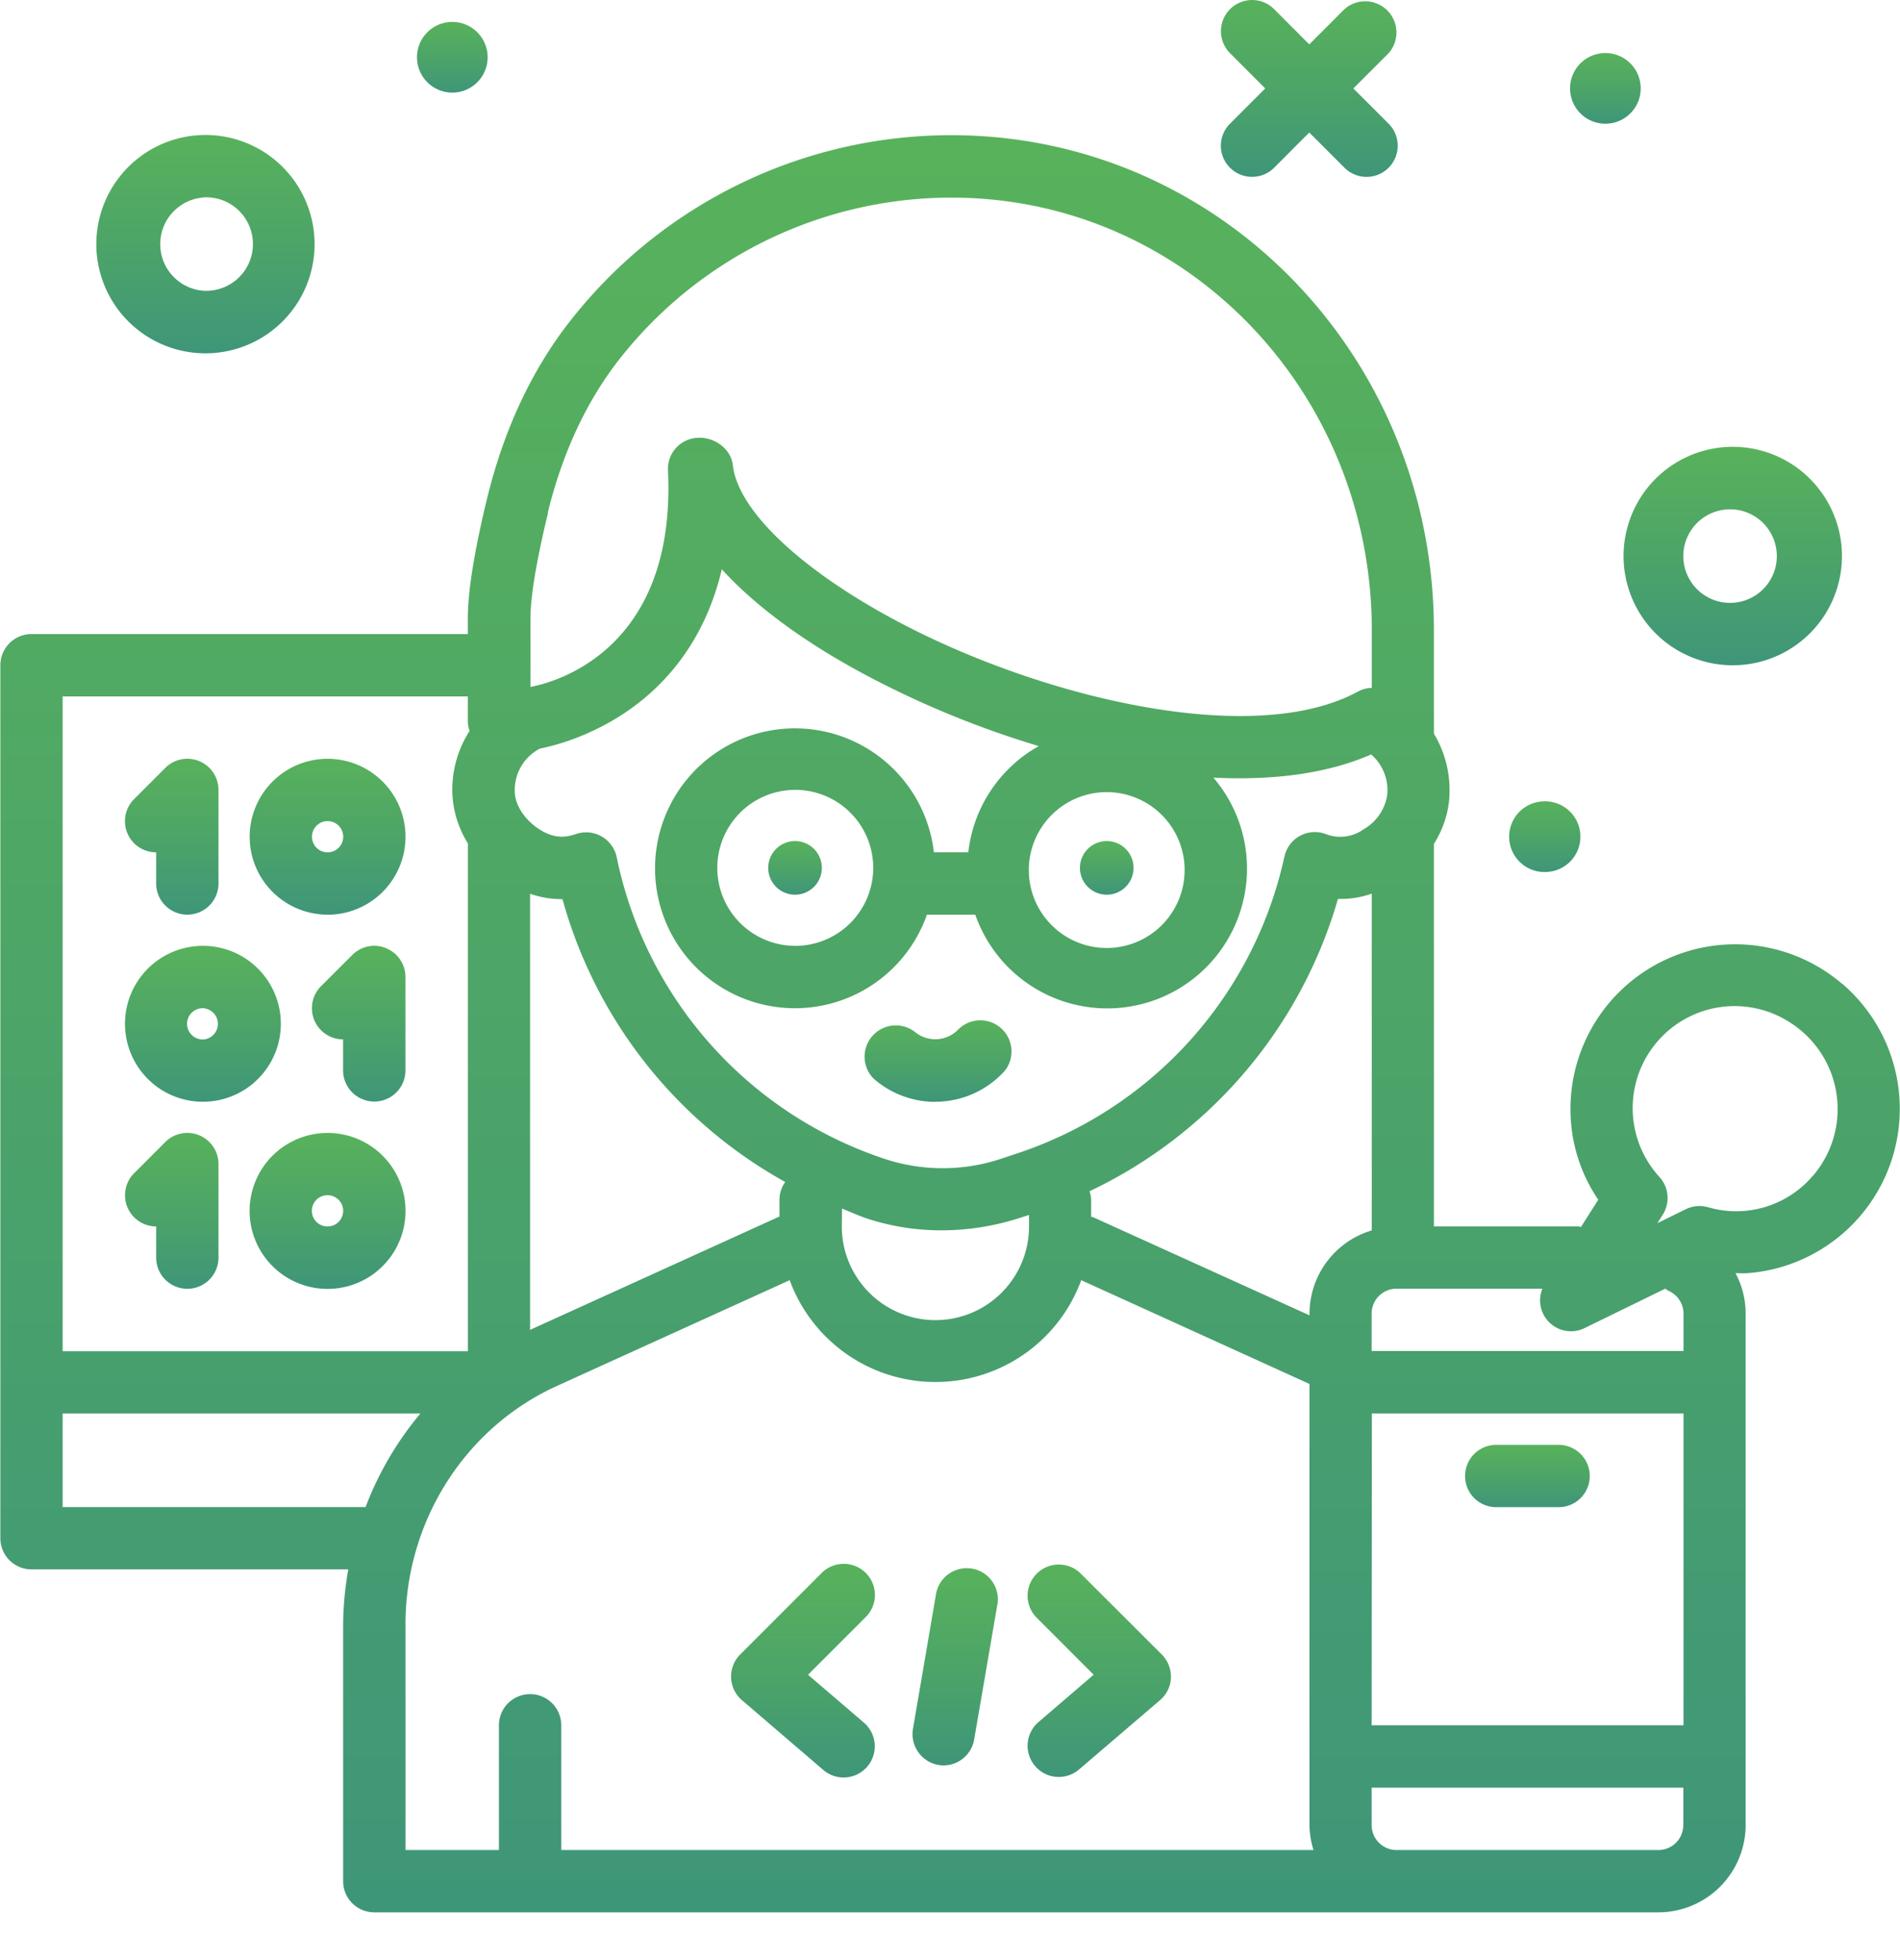 <svg xmlns="http://www.w3.org/2000/svg" width="32" height="33" fill="none"><g clip-path="url(#a)"><path fill="url(#b)" d="M3.417 5.948a1.838 1.838 0 1 0 .001-3.675 1.838 1.838 0 0 0-.001 3.675zm0-2.624a.787.787 0 1 1 0 1.57.787.787 0 0 1 0-1.568v-.002z"/><path fill="url(#c)" d="M29.138 11.2a1.839 1.839 0 1 0 .005-3.677 1.839 1.839 0 0 0-.005 3.677zm0-2.625a.787.787 0 1 1 0 1.575.787.787 0 0 1 0-1.575z"/><path fill="url(#d)" d="M27.038 2.083a.595.595 0 1 0 0-1.19.595.595 0 0 0 0 1.19z"/><path fill="url(#e)" d="M25.988 14.68a.595.595 0 1 0 0-1.188.595.595 0 0 0 0 1.189z"/><path fill="url(#f)" d="M7.619 1.559a.594.594 0 1 0-.002-1.19.594.594 0 0 0 .002 1.19z"/><path fill="url(#g)" d="M20.716 2.824a.526.526 0 0 0 .743 0l.592-.593.593.593a.525.525 0 1 0 .743-.742l-.594-.593.594-.593a.526.526 0 0 0-.743-.742l-.593.593-.592-.593a.524.524 0 1 0-.742.742l.592.593-.593.593a.523.523 0 0 0 0 .742z"/><path fill="url(#h)" d="M15.752 18.549a1.576 1.576 0 0 0 1.17-.52.525.525 0 0 0-.78-.7.538.538 0 0 1-.736.042.526.526 0 0 0-.692.789c.287.252.657.391 1.04.391l-.002-.002z"/><path fill="url(#i)" d="M18.64 15.063a.451.451 0 1 0 0-.903.451.451 0 0 0 0 .903z"/><path fill="url(#j)" d="M13.39 15.063a.451.451 0 1 0 0-.903.451.451 0 0 0 0 .903z"/><path fill="url(#k)" d="M18.42 28.195l-.93.798a.525.525 0 0 0 .684.797l1.363-1.166a.52.52 0 0 0 .147-.59.528.528 0 0 0-.118-.18l-1.363-1.36a.524.524 0 1 0-.742.743l.959.959z"/><path fill="url(#l)" d="M13.856 29.79a.525.525 0 1 0 .683-.797l-.93-.797.96-.96a.524.524 0 0 0-.368-.907.524.524 0 0 0-.374.165l-1.36 1.36a.525.525 0 0 0 .029.77l1.36 1.166z"/><path fill="url(#m)" d="M15.8 29.714a.524.524 0 0 0 .607-.428l.387-2.25a.523.523 0 0 0-.633-.62.525.525 0 0 0-.4.442l-.385 2.25a.527.527 0 0 0 .427.606H15.8z"/><path fill="url(#n)" d="M2.63 14.35v.524a.525.525 0 1 0 1.05 0v-1.575a.525.525 0 0 0-.897-.37l-.524.524a.525.525 0 0 0 .37.897z"/><path fill="url(#o)" d="M6.505 15.964a.522.522 0 0 0-.572.114l-.525.524a.525.525 0 0 0 .37.897v.521a.525.525 0 1 0 1.051 0v-1.57a.524.524 0 0 0-.324-.485z"/><path fill="url(#p)" d="M5.517 15.4a1.312 1.312 0 1 0 0-2.625 1.312 1.312 0 0 0 0 2.624zm0-1.576a.263.263 0 1 1 .001.526.263.263 0 0 1-.001-.526z"/><path fill="url(#q)" d="M2.63 20.648v.525a.525.525 0 0 0 1.05 0v-1.575a.525.525 0 0 0-.897-.37l-.524.524a.525.525 0 0 0 .37.896z"/><path fill="url(#r)" d="M5.517 19.074a1.313 1.313 0 1 0 0 2.626 1.313 1.313 0 0 0 0-2.626zm0 1.575a.263.263 0 1 1-.002-.527.263.263 0 0 1 .002.527z"/><path fill="url(#s)" d="M3.417 18.549a1.312 1.312 0 1 0 .001-2.625 1.312 1.312 0 0 0-.001 2.625zm0-1.575a.264.264 0 0 1 .052.52.263.263 0 1 1-.052-.52z"/><path fill="url(#t)" d="M31.028 16.566a2.773 2.773 0 0 0-4.57 2.316 2.7 2.7 0 0 0 .46 1.317l-.29.457c-.015 0-.026-.008-.04-.008H24.15v-6.44c.13-.205.216-.437.25-.678a1.845 1.845 0 0 0-.25-1.178v-1.738c0-4.477-3.411-8.137-7.766-8.33A8.15 8.15 0 0 0 9.567 5.45c-.626.812-1.084 1.8-1.362 2.936-.216.887-.326 1.57-.326 2.027v.262H.53a.525.525 0 0 0-.524.525v14.697a.525.525 0 0 0 .526.525h5.334a5.586 5.586 0 0 0-.087.931v4.319a.524.524 0 0 0 .525.524H27.93a1.471 1.471 0 0 0 1.47-1.47v-8.611c0-.237-.058-.47-.17-.68.068 0 .135.005.201 0a2.774 2.774 0 0 0 1.597-4.872v.003zm-17.9 3.622v.293l-4.184 1.901-.016.01v-7.345c.175.062.36.093.545.09a7.832 7.832 0 0 0 3.752 4.763.51.51 0 0 0-.097.288zm6.823-5.576a1.312 1.312 0 1 1-2.623 0 1.312 1.312 0 0 1 2.623 0zm-3.643-.262h-.579a2.356 2.356 0 1 0-.118 1.05h.815a2.354 2.354 0 1 0 4.01-2.308c.983.049 1.901-.06 2.657-.39a.791.791 0 0 1 .268.7.809.809 0 0 1-.395.56.676.676 0 0 1-.646.077.524.524 0 0 0-.688.384 6.796 6.796 0 0 1-4.526 5.004l-.231.077a3.12 3.12 0 0 1-1.926.023 6.786 6.786 0 0 1-4.562-5.094.526.526 0 0 0-.681-.393c-.203.069-.391.077-.646-.093-.23-.158-.385-.395-.39-.615a.784.784 0 0 1 .424-.729c.472-.093 2.495-.626 3.063-3.018.586.642 1.452 1.275 2.55 1.846.891.463 1.825.842 2.788 1.13a2.35 2.35 0 0 0-1.187 1.789zm-2.914 1.574a1.313 1.313 0 1 1 .5-.099c-.16.066-.331.1-.504.1h.004zm.787 4.424c.148.058.291.125.443.174.398.128.813.192 1.23.192a4.328 4.328 0 0 0 1.342-.216l.135-.043v.194a1.576 1.576 0 0 1-3.153 0l.003-.301zm4.173-.294a7.86 7.86 0 0 0 4.18-4.92c.194.005.388-.024.57-.089v5.67a1.465 1.465 0 0 0-1.049 1.4v.03l-3.653-1.656c-.008 0-.017 0-.025-.006v-.295a.51.51 0 0 0-.027-.134h.004zm4.75 3.744h5.25v5.249h-5.253l.004-5.249zm4.943-2.102a.48.48 0 0 0 .051.035.419.419 0 0 1 .256.385v.63h-5.253v-.63a.42.42 0 0 1 .42-.42h2.456a.52.52 0 0 0 .712.663l1.358-.663zM9.225 8.635c.243-.993.637-1.845 1.173-2.544a7.11 7.11 0 0 1 5.94-2.757c3.793.168 6.766 3.366 6.766 7.28v.967a.519.519 0 0 0-.235.063c-1.749.95-5.26.121-7.676-1.142-1.673-.874-2.764-1.897-2.85-2.668-.03-.284-.325-.49-.614-.462a.524.524 0 0 0-.479.549c.146 3.04-1.927 3.572-2.316 3.644v-1.153c0-.368.103-.983.296-1.778h-.005zm-1.346 3.09v.43a.514.514 0 0 0 .03.15 1.835 1.835 0 0 0-.29 1.061c.014.296.104.582.261.833v8.55H1.055V11.725h6.824zM1.055 25.373v-1.575H7.08a5.483 5.483 0 0 0-.923 1.575H1.055zm5.774 1.98c0-1.737 1-3.314 2.55-4.019l3.921-1.781a2.615 2.615 0 0 0 4.91 0l3.844 1.747v7.427c.002.142.025.284.068.42H9.453v-2.1a.525.525 0 0 0-1.05 0v2.1H6.83v-3.793zm21.521 3.374a.42.42 0 0 1-.42.42h-4.41a.42.42 0 0 1-.419-.42v-.63h5.25v.63zm2.183-10.933a1.693 1.693 0 0 1-1.769.53.526.526 0 0 0-.373.035l-.478.235.09-.142a.525.525 0 0 0-.052-.634 1.717 1.717 0 0 1 2.207-2.597 1.726 1.726 0 0 1 .38 2.57l-.005.003z"/><path fill="url(#u)" d="M26.25 24.325H25.2a.525.525 0 0 0 0 1.05h1.05a.525.525 0 1 0 0-1.05z"/></g><defs><linearGradient id="b" x1="5.255" x2="5.255" y1="5.948" y2="2.273" gradientUnits="userSpaceOnUse"><stop stop-color="#3E9679"/><stop offset=".523" stop-color="#4DA567"/><stop offset="1" stop-color="#58B25B"/></linearGradient><linearGradient id="c" x1="30.979" x2="30.979" y1="11.2" y2="7.525" gradientUnits="userSpaceOnUse"><stop stop-color="#3E9679"/><stop offset=".523" stop-color="#4DA567"/><stop offset="1" stop-color="#58B25B"/></linearGradient><linearGradient id="d" x1="27.632" x2="27.632" y1="2.083" y2=".894" gradientUnits="userSpaceOnUse"><stop stop-color="#3E9679"/><stop offset=".523" stop-color="#4DA567"/><stop offset="1" stop-color="#58B25B"/></linearGradient><linearGradient id="e" x1="26.582" x2="26.582" y1="14.681" y2="13.492" gradientUnits="userSpaceOnUse"><stop stop-color="#3E9679"/><stop offset=".523" stop-color="#4DA567"/><stop offset="1" stop-color="#58B25B"/></linearGradient><linearGradient id="f" x1="8.212" x2="8.212" y1="1.559" y2=".37" gradientUnits="userSpaceOnUse"><stop stop-color="#3E9679"/><stop offset=".523" stop-color="#4DA567"/><stop offset="1" stop-color="#58B25B"/></linearGradient><linearGradient id="g" x1="23.552" x2="23.552" y1="2.989" y2="-.011" gradientUnits="userSpaceOnUse"><stop stop-color="#3E9679"/><stop offset=".523" stop-color="#4DA567"/><stop offset="1" stop-color="#58B25B"/></linearGradient><linearGradient id="h" x1="17.046" x2="17.046" y1="18.551" y2="17.166" gradientUnits="userSpaceOnUse"><stop stop-color="#3E9679"/><stop offset=".523" stop-color="#4DA567"/><stop offset="1" stop-color="#58B25B"/></linearGradient><linearGradient id="i" x1="19.091" x2="19.091" y1="15.063" y2="14.16" gradientUnits="userSpaceOnUse"><stop stop-color="#3E9679"/><stop offset=".523" stop-color="#4DA567"/><stop offset="1" stop-color="#58B25B"/></linearGradient><linearGradient id="j" x1="13.842" x2="13.842" y1="15.063" y2="14.16" gradientUnits="userSpaceOnUse"><stop stop-color="#3E9679"/><stop offset=".523" stop-color="#4DA567"/><stop offset="1" stop-color="#58B25B"/></linearGradient><linearGradient id="k" x1="19.72" x2="19.72" y1="29.913" y2="26.329" gradientUnits="userSpaceOnUse"><stop stop-color="#3E9679"/><stop offset=".523" stop-color="#4DA567"/><stop offset="1" stop-color="#58B25B"/></linearGradient><linearGradient id="l" x1="14.736" x2="14.736" y1="29.928" y2="26.329" gradientUnits="userSpaceOnUse"><stop stop-color="#3E9679"/><stop offset=".523" stop-color="#4DA567"/><stop offset="1" stop-color="#58B25B"/></linearGradient><linearGradient id="m" x1="16.806" x2="16.806" y1="29.722" y2="26.403" gradientUnits="userSpaceOnUse"><stop stop-color="#3E9679"/><stop offset=".523" stop-color="#4DA567"/><stop offset="1" stop-color="#58B25B"/></linearGradient><linearGradient id="n" x1="3.68" x2="3.68" y1="15.399" y2="12.775" gradientUnits="userSpaceOnUse"><stop stop-color="#3E9679"/><stop offset=".523" stop-color="#4DA567"/><stop offset="1" stop-color="#58B25B"/></linearGradient><linearGradient id="o" x1="6.829" x2="6.829" y1="18.546" y2="15.924" gradientUnits="userSpaceOnUse"><stop stop-color="#3E9679"/><stop offset=".523" stop-color="#4DA567"/><stop offset="1" stop-color="#58B25B"/></linearGradient><linearGradient id="p" x1="6.829" x2="6.829" y1="15.399" y2="12.774" gradientUnits="userSpaceOnUse"><stop stop-color="#3E9679"/><stop offset=".523" stop-color="#4DA567"/><stop offset="1" stop-color="#58B25B"/></linearGradient><linearGradient id="q" x1="3.68" x2="3.68" y1="21.698" y2="19.074" gradientUnits="userSpaceOnUse"><stop stop-color="#3E9679"/><stop offset=".523" stop-color="#4DA567"/><stop offset="1" stop-color="#58B25B"/></linearGradient><linearGradient id="r" x1="6.829" x2="6.829" y1="21.699" y2="19.074" gradientUnits="userSpaceOnUse"><stop stop-color="#3E9679"/><stop offset=".523" stop-color="#4DA567"/><stop offset="1" stop-color="#58B25B"/></linearGradient><linearGradient id="s" x1="4.73" x2="4.73" y1="18.549" y2="15.924" gradientUnits="userSpaceOnUse"><stop stop-color="#3E9679"/><stop offset=".523" stop-color="#4DA567"/><stop offset="1" stop-color="#58B25B"/></linearGradient><linearGradient id="t" x1="31.996" x2="31.996" y1="32.196" y2="2.276" gradientUnits="userSpaceOnUse"><stop stop-color="#3E9679"/><stop offset=".523" stop-color="#4DA567"/><stop offset="1" stop-color="#58B25B"/></linearGradient><linearGradient id="u" x1="26.776" x2="26.776" y1="25.376" y2="24.325" gradientUnits="userSpaceOnUse"><stop stop-color="#3E9679"/><stop offset=".523" stop-color="#4DA567"/><stop offset="1" stop-color="#58B25B"/></linearGradient><clipPath id="a"><path fill="#fff" d="M0 0h32v32.196H0z"/></clipPath></defs></svg>